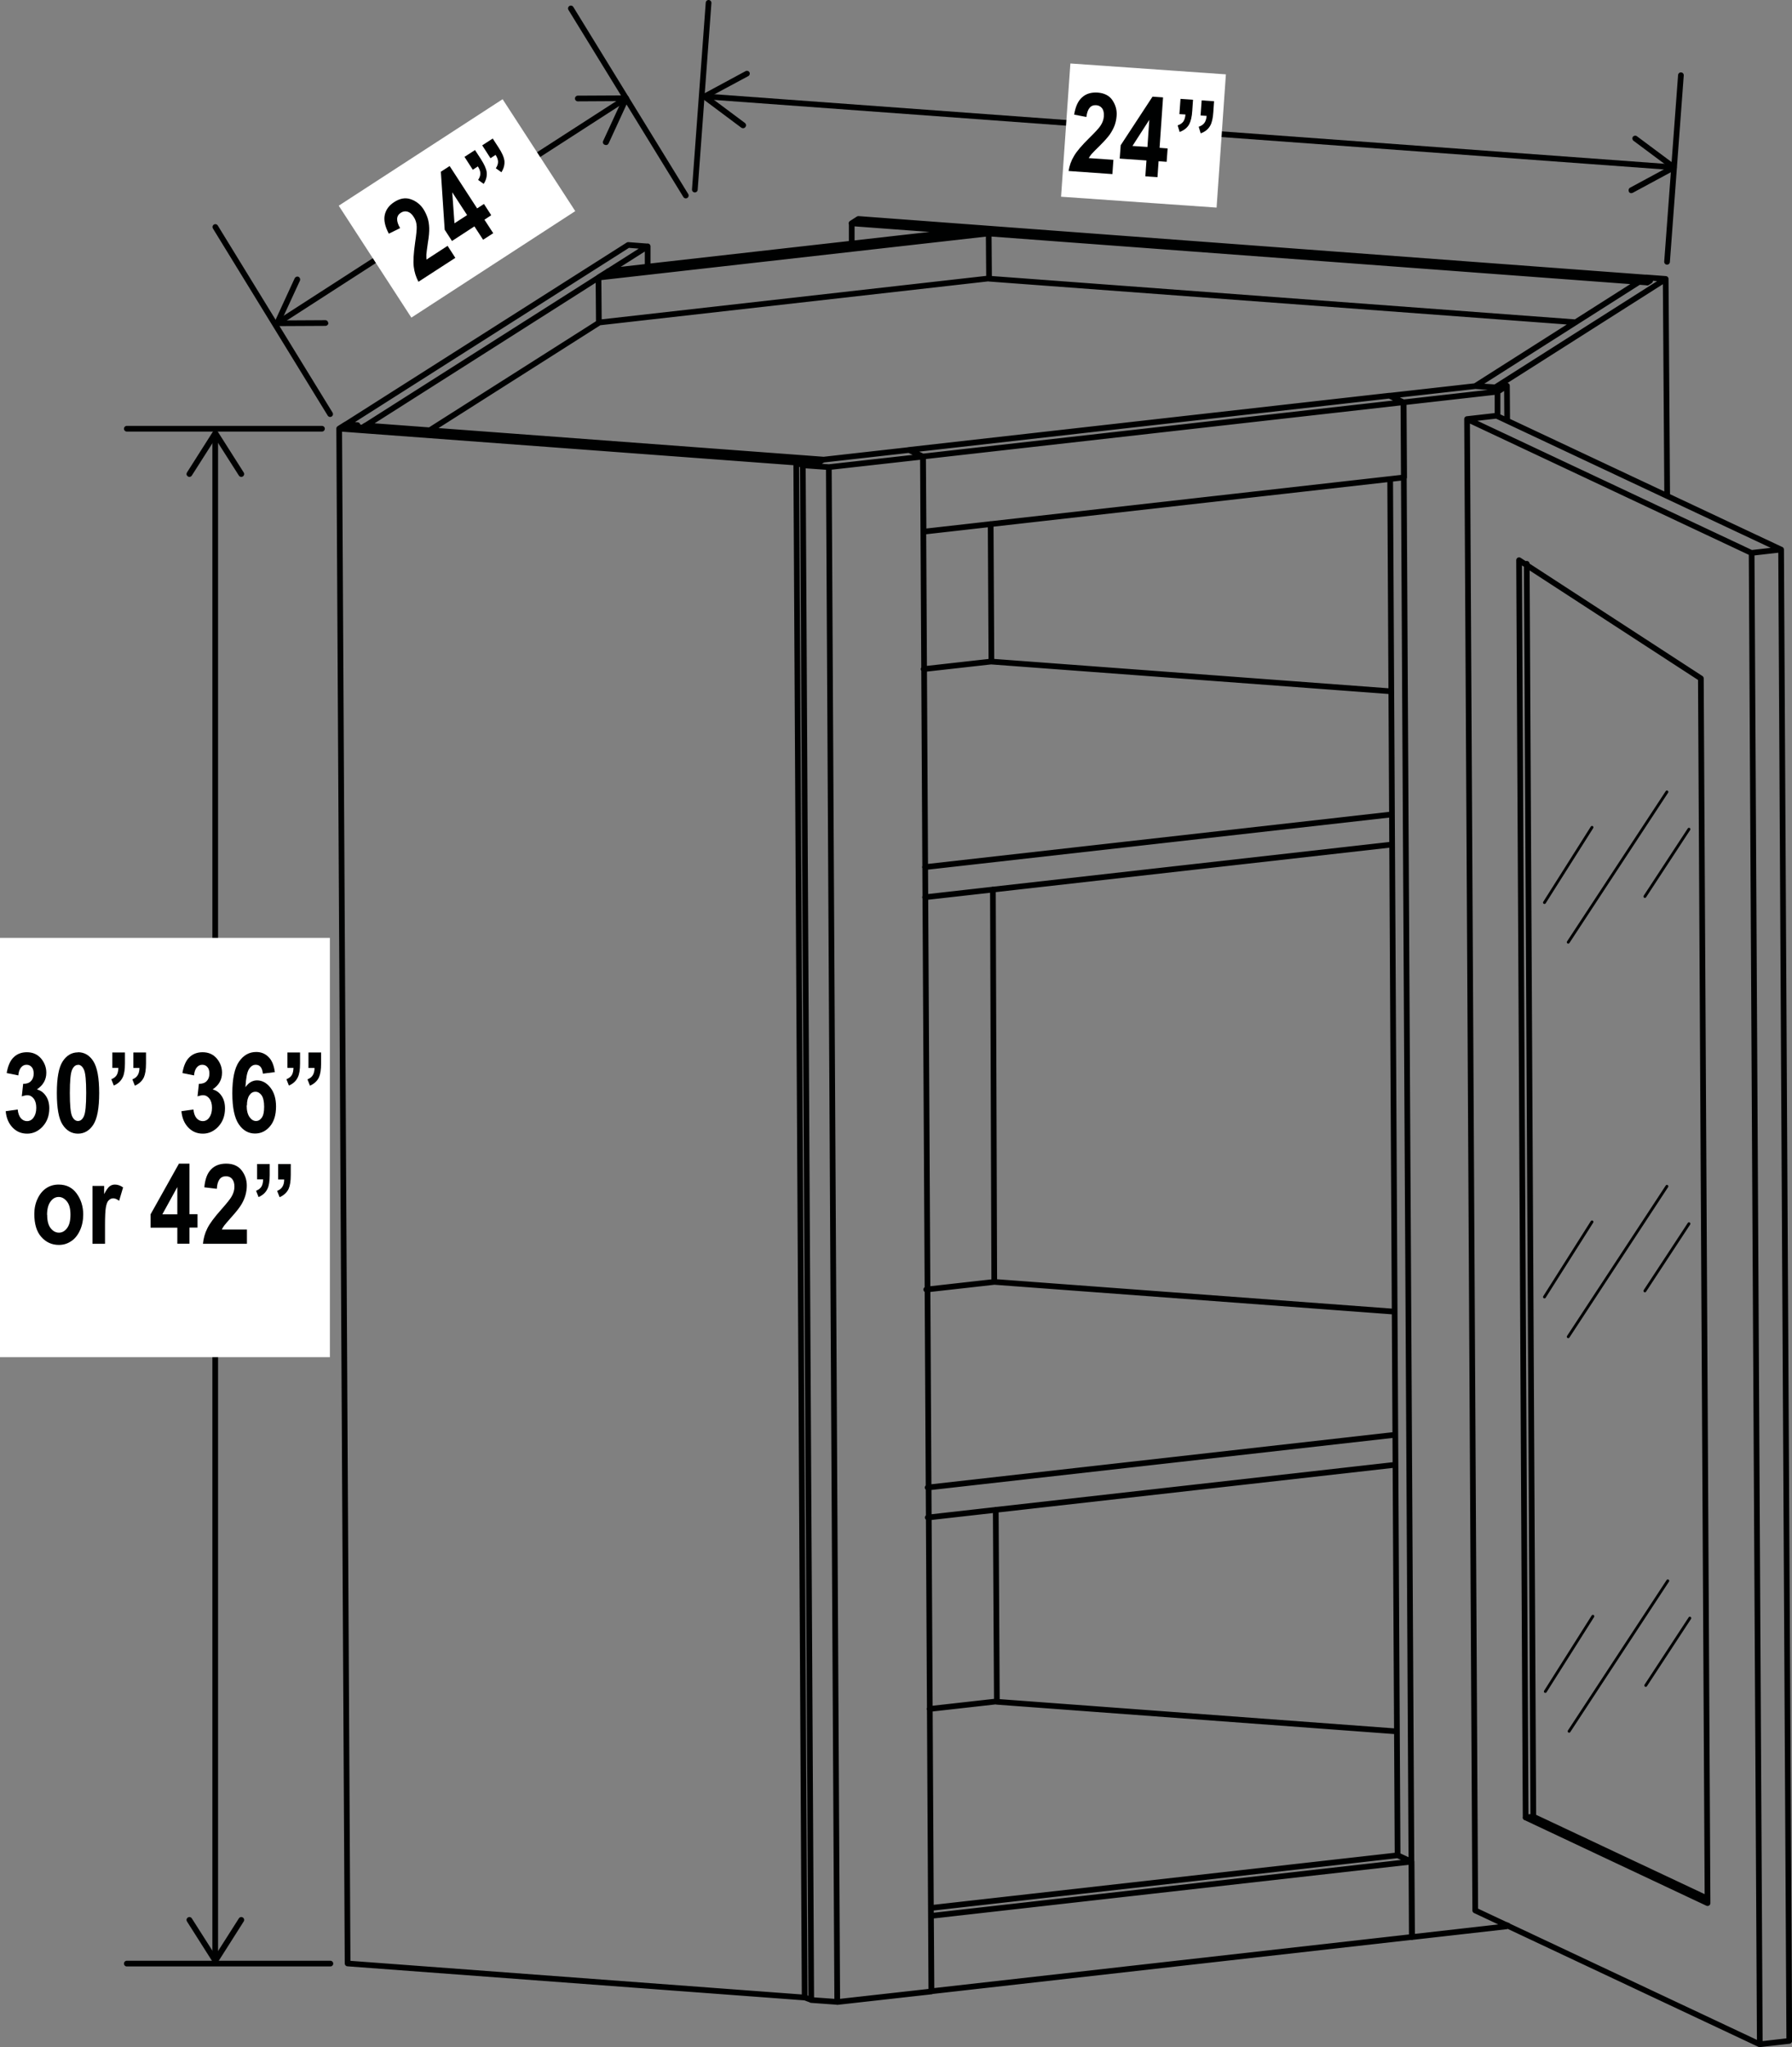 <?xml version="1.0" encoding="UTF-8"?><svg id="Layer_3" xmlns="http://www.w3.org/2000/svg" viewBox="0 0 144.71 165.21"><rect x="0" y="0" width="144.71" height="165.21" fill="#808080" stroke="none"/><defs><style>.cls-1{fill:#000101;}.cls-2{fill:#fff;}.cls-3{stroke-linejoin:round;}.cls-3,.cls-4{stroke-linecap:round;}.cls-3,.cls-4,.cls-5{fill:none;stroke:#000101;}.cls-3,.cls-5{stroke-width:.46px;}.cls-4{stroke-width:.23px;}.cls-4,.cls-5{stroke-miterlimit:10;}</style></defs><line class="cls-5" x1="22.65" y1="25.92" x2="50.27" y2="8.11"/><path class="cls-1" d="M26.5,26.07c0-.13-.1-.23-.23-.23l-3.53,.02,1.48-3.21c.05-.12,0-.25-.11-.31-.12-.05-.25,0-.31,.11l-1.63,3.54c-.03,.07-.03,.15,.02,.22,.04,.07,.12,.11,.2,.11l3.9-.02s.09-.01,.12-.04c.06-.04,.11-.11,.11-.2"/><path class="cls-1" d="M48.82,11.68c-.12-.05-.17-.19-.11-.31l1.48-3.21-3.53,.02c-.13,0-.23-.1-.23-.23,0-.13,.1-.23,.23-.23l3.9-.02c.08,0,.15,.04,.2,.11,.04,.07,.05,.15,.02,.22l-1.63,3.54s-.05,.08-.08,.1c-.06,.04-.15,.05-.22,.02"/><line class="cls-5" x1="17.38" y1="35.29" x2="17.38" y2="157.91"/><path class="cls-1" d="M15.17,38.45c.11,.07,.25,.04,.32-.07l1.9-2.98,1.9,2.98c.07,.11,.21,.14,.32,.07,.11-.07,.14-.21,.07-.32l-2.09-3.29c-.04-.07-.12-.11-.2-.11s-.15,.04-.2,.11l-2.09,3.29s-.04,.08-.04,.12c0,.08,.04,.15,.11,.19"/><path class="cls-1" d="M15.17,154.75c.11-.07,.25-.04,.32,.07l1.9,2.98,1.9-2.98c.07-.11,.21-.14,.32-.07,.11,.07,.14,.21,.07,.32l-2.09,3.29c-.04,.07-.12,.11-.2,.11s-.15-.04-.2-.11l-2.09-3.29s-.04-.08-.04-.12c0-.08,.04-.15,.11-.2"/><line class="cls-5" x1="57.21" y1="7.8" x2="134.85" y2="13.48"/><path class="cls-1" d="M60.2,10.24c.08-.1,.05-.25-.05-.32l-2.83-2.11,3.11-1.67c.11-.06,.15-.2,.09-.31-.06-.11-.2-.15-.31-.09l-3.43,1.85c-.07,.04-.11,.11-.12,.19,0,.08,.03,.15,.09,.2l3.12,2.33s.08,.04,.12,.04c.08,0,.15-.03,.2-.09"/><path class="cls-1" d="M131.54,15.46c-.06-.11-.02-.25,.09-.31l3.11-1.68-2.83-2.11c-.1-.08-.12-.22-.05-.32,.08-.1,.22-.12,.32-.05l3.13,2.33c.06,.05,.1,.12,.09,.2,0,.08-.05,.15-.12,.19l-3.43,1.85s-.08,.03-.13,.03c-.08,0-.15-.05-.19-.12"/><line class="cls-4" x1="134.61" y1="63.91" x2="126.64" y2="76.04"/><line class="cls-4" x1="136.39" y1="66.92" x2="132.83" y2="72.35"/><line class="cls-4" x1="128.56" y1="66.77" x2="124.72" y2="72.84"/><line class="cls-4" x1="134.61" y1="95.74" x2="126.64" y2="107.88"/><line class="cls-4" x1="136.39" y1="98.76" x2="132.83" y2="104.18"/><line class="cls-4" x1="128.56" y1="98.61" x2="124.72" y2="104.67"/><path class="cls-3" d="M26,34.6H10.24m16.44,123.87H10.24M55.38,15.78L46.1,.68M26.66,33.42l-9.27-15.1m38.72-3.02L57.22,.23m77.4,20.9l1.12-15.06m5.71,38.55l.66,120.36m-.66-120.36l2.38-.27m0,0l.66,120.36m-2.38,.27l2.38-.27M120.86,33.55l-2.38,.27m25.34,10.53l-22.97-10.8m-2.38,.27l22.96,10.8m-22.96-10.8l.66,120.36m0,0l22.96,10.8m-18.88-18.3l14.68,6.91m0,0l-.54-98.84m0,0l-14.68-9.54m0,0l.53,101.47m.09-101.18l.53,101.11,14.05,6.61m-14.05-6.61l-.63,.07m-48.5-76.7l37.69-4.25m-32.35-12.34l-5.45,.61m37.73,1.79l-32.28-2.4m-5.33,19.02l37.69-4.25m-37.48,51.89l37.69-4.25m-32.35-12.34l-5.45,.61m37.73,1.78l-32.28-2.4m-5.33,19.02l37.69-4.25M48.33,22.4l31.51-3.56m0,0l.03,3.64m-30.74-.59l-.8,.5,.03,3.64,31.51-3.56m-.03-3.64l-2.21-.17-28.51,3.22m30.88,20.41l.06,11.08m.12,18.41l.11,31.66m.12,18.4l.09,15.47m0,0l-5.44,.61M133.02,22.8l-64.25-4.78m58.47,7.99l-47.37-3.52m-11.09-2.81v-1.65m64.47,4.63l-.23,.15m-64.26-4.78l.56-.36m0,0l63.6,4.73m0,0l-.33,.21m0,0l.65,.05m-20.46,117.07l-32.29-2.39M29.29,34.5l23.01-14.62m0,0v1.66m-3.94,4.51l-13.68,8.69m-6.04-.28l.65,.05m-.42-.2l-.23,.15m23.66-14.57l-1.57-.12-22.77,14.47,.91,.07m105.76,5.72l-.12-17.51m0,0l-13.79,8.76m0,0l-1.59-.12m0,0l13.23-8.41m0,0l.65,.05m-.09-.41l1.59,.12M27.96,34.23l-.57,.36,38.51,2.86m-36.38-3.11l-.23,.15m36.61,2.96l.57-.36-36.94-2.75m-2.14,.25l.68,123.87m0,0l36.92,2.75m1.94-123.51l.68,123.87m-.68-123.87l7.6-.85m0,0l.68,123.87m-7.6,.85l7.6-.85m-10.9-123.38l.53,.21,2.09,.15m-1.06-.24l-1.57-.12m2.17-.24l-.6,.36m7.52-1.14l-6.93,.78m8.06-.26l-1.13-.53m-8.56,1.23l.68,123.87m0,0l2.09,.15m-3.3-124.23l.68,123.87m0,0l.53,.2M113.33,32.47l.68,123.87m-.68-123.87l7.6-.86m0,0v1.97m.68,121.75v.14m-7.6,.86l7.6-.86m-.87-124.21l-1.6-.11m2.16-.24l-.56,.36m.94-.13l-.38-.22m-.37,.7l.75-.48m-2.54,.02l-6.93,.78,1.13,.53m-1.08,6.19l.6,111.08m8.83-118.61l.02,2.8m-.08,121.54l.13-.08m-9.54-123.46l-38.81,4.38m39.94-3.85l-38.81,4.38m0,0l.04,6.07m0,0l38.81-4.38-.04-6.07m-.48,117.27l-37.69,4.25m37.69-4.25l1.12,.52m-38.81,4.38l.04,6.07,38.81-4.38-.04-6.08-38.81,4.38Z"/><line class="cls-4" x1="134.68" y1="127.58" x2="126.71" y2="139.72"/><line class="cls-4" x1="136.46" y1="130.59" x2="132.9" y2="136.02"/><line class="cls-4" x1="128.63" y1="130.44" x2="124.79" y2="136.51"/><rect class="cls-2" y="75.69" width="26.64" height="33.84"/><g><path class="cls-1" d="M.45,89.68l.98-.14c.03,.3,.11,.53,.25,.7,.14,.16,.31,.24,.5,.24,.21,0,.39-.09,.53-.29,.14-.19,.22-.45,.22-.79,0-.31-.07-.56-.21-.74s-.31-.27-.5-.27c-.13,0-.28,.03-.46,.09l.11-1.01c.26,0,.47-.06,.62-.21,.15-.15,.23-.35,.23-.62,0-.22-.05-.4-.16-.52-.11-.13-.25-.19-.42-.19s-.32,.07-.44,.22c-.12,.14-.2,.36-.22,.64l-.94-.19c.1-.59,.29-1.02,.57-1.28,.28-.27,.64-.4,1.06-.4,.48,0,.86,.17,1.15,.51,.28,.34,.42,.72,.42,1.14,0,.28-.06,.53-.19,.76-.13,.23-.32,.42-.57,.59,.3,.08,.54,.25,.72,.52,.19,.27,.28,.61,.28,1.01,0,.59-.18,1.08-.53,1.46-.35,.38-.77,.58-1.25,.58s-.86-.16-1.18-.49-.51-.77-.56-1.33Z"/><path class="cls-1" d="M6.3,84.92c.51,0,.93,.24,1.24,.73s.47,1.34,.47,2.56-.16,2.07-.47,2.55-.73,.73-1.24,.73-.93-.24-1.24-.72c-.32-.48-.47-1.34-.47-2.57s.16-2.06,.47-2.54,.73-.73,1.24-.73Zm0,1.02c-.2,0-.36,.13-.48,.4-.12,.26-.18,.89-.18,1.87s.06,1.61,.18,1.87c.12,.26,.28,.39,.48,.39s.36-.13,.48-.4c.12-.26,.18-.88,.18-1.87s-.06-1.61-.18-1.87c-.12-.26-.28-.4-.48-.4Z"/></g><path class="cls-1" d="M9.08,84.94h1.01v.89c0,.5-.06,.87-.18,1.11-.14,.3-.38,.52-.72,.67l-.2-.51c.2-.08,.34-.19,.43-.33s.13-.34,.14-.59h-.49v-1.24Zm1.7,0h1.01v.89c0,.49-.06,.86-.17,1.11-.14,.3-.39,.53-.73,.68l-.2-.51c.2-.08,.34-.19,.43-.34,.09-.14,.14-.34,.14-.58h-.49v-1.24Z"/><g><path class="cls-1" d="M14.64,89.68l.98-.14c.03,.3,.11,.53,.25,.7,.14,.16,.31,.24,.5,.24,.21,0,.39-.09,.53-.29,.14-.19,.22-.45,.22-.79,0-.31-.07-.56-.21-.74s-.31-.27-.5-.27c-.13,0-.28,.03-.46,.09l.11-1.01c.26,0,.47-.06,.62-.21,.15-.15,.23-.35,.23-.62,0-.22-.05-.4-.16-.52-.11-.13-.25-.19-.42-.19s-.32,.07-.44,.22c-.12,.14-.2,.36-.22,.64l-.94-.19c.1-.59,.29-1.02,.57-1.28,.28-.27,.64-.4,1.06-.4,.48,0,.86,.17,1.15,.51,.28,.34,.42,.72,.42,1.14,0,.28-.06,.53-.19,.76-.13,.23-.32,.42-.57,.59,.3,.08,.54,.25,.72,.52,.19,.27,.28,.61,.28,1.01,0,.59-.18,1.08-.53,1.46-.35,.38-.77,.58-1.25,.58s-.86-.16-1.18-.49-.51-.77-.56-1.33Z"/><path class="cls-1" d="M22.21,86.52l-.98,.13c-.05-.48-.24-.72-.58-.72-.22,0-.4,.12-.55,.36s-.24,.73-.28,1.45c.13-.18,.27-.32,.42-.41,.16-.09,.33-.14,.51-.14,.41,0,.77,.19,1.08,.58s.46,.9,.46,1.53c0,.68-.16,1.21-.49,1.6-.33,.39-.73,.58-1.21,.58-.53,0-.97-.25-1.31-.75s-.52-1.33-.52-2.5,.18-2.03,.54-2.55c.36-.52,.82-.78,1.39-.78,.39,0,.72,.13,.99,.4,.27,.26,.44,.67,.51,1.2Zm-2.29,2.7c0,.41,.08,.72,.23,.93s.32,.32,.52,.32,.34-.09,.47-.27,.19-.47,.19-.88-.07-.73-.2-.92c-.14-.19-.3-.29-.5-.29s-.36,.09-.49,.28-.2,.46-.2,.82Z"/></g><path class="cls-1" d="M23.22,84.94h1.01v.89c0,.5-.06,.87-.18,1.11-.14,.3-.38,.52-.72,.67l-.2-.51c.2-.08,.34-.19,.43-.33s.13-.34,.14-.59h-.49v-1.24Zm1.7,0h1.01v.89c0,.49-.06,.86-.17,1.11-.14,.3-.39,.53-.73,.68l-.2-.51c.2-.08,.34-.19,.43-.34,.09-.14,.14-.34,.14-.58h-.49v-1.24Z"/><g><path class="cls-1" d="M2.77,97.98c0-.46,.09-.88,.27-1.25,.18-.38,.42-.66,.71-.85s.62-.28,.99-.28c.62,0,1.1,.24,1.45,.72,.35,.48,.53,1.05,.53,1.69,0,.48-.09,.92-.27,1.3-.18,.39-.42,.68-.72,.87-.3,.2-.62,.29-.98,.29-.57,0-1.04-.22-1.42-.65-.38-.43-.56-1.05-.56-1.86Zm1.04,.07c0,.47,.09,.83,.28,1.07,.19,.24,.41,.36,.67,.36s.47-.12,.66-.37c.18-.24,.27-.6,.27-1.08s-.09-.82-.28-1.06c-.19-.24-.41-.37-.67-.37s-.48,.12-.66,.37c-.18,.24-.28,.6-.28,1.07Z"/><path class="cls-1" d="M8.49,100.38h-1.02v-4.67h.94v.66c.16-.31,.31-.52,.43-.62,.13-.1,.27-.15,.44-.15,.23,0,.45,.08,.66,.23l-.32,1.08c-.17-.13-.33-.2-.47-.2-.14,0-.26,.05-.37,.16-.11,.1-.18,.29-.23,.57-.05,.27-.07,.77-.07,1.5v1.44Z"/></g><path class="cls-1" d="M14.32,100.38v-1.3h-2.16v-1.08l2.29-4.09h.85v4.08h.65v1.08h-.65v1.3h-.98Zm0-2.38v-2.2l-1.21,2.2h1.21Z"/><g><path class="cls-1" d="M19.94,99.23v1.15h-3.55c.04-.43,.15-.84,.35-1.24,.19-.39,.57-.9,1.14-1.54,.45-.51,.72-.85,.82-1.03,.15-.26,.23-.52,.23-.79,0-.28-.06-.49-.19-.64s-.29-.21-.5-.21c-.45,0-.69,.34-.73,1.01l-1.01-.12c.06-.66,.24-1.14,.55-1.45,.3-.31,.71-.46,1.21-.46,.55,0,.97,.18,1.25,.54,.28,.36,.42,.77,.42,1.24,0,.26-.04,.52-.11,.77-.07,.25-.18,.5-.33,.75-.15,.25-.4,.57-.75,.96-.33,.37-.53,.61-.62,.72-.09,.12-.16,.23-.21,.34h2.01Z"/><path class="cls-1" d="M20.77,93.94h1.01v.89c0,.5-.06,.87-.18,1.11-.14,.3-.38,.52-.72,.67l-.2-.51c.2-.08,.34-.19,.43-.33s.13-.34,.14-.59h-.49v-1.24Zm1.7,0h1.01v.89c0,.49-.06,.86-.17,1.11-.14,.3-.39,.53-.73,.68l-.2-.51c.2-.08,.34-.19,.43-.34,.09-.14,.14-.34,.14-.58h-.49v-1.24Z"/></g><rect class="cls-2" x="86.95" y="4.65" width="10.78" height="12.59" transform="translate(74.98 102.29) rotate(-86)"/><g><path class="cls-1" d="M89.91,12.91l-.08,1.14-3.54-.25c.07-.43,.21-.83,.44-1.21,.22-.38,.63-.86,1.24-1.46,.48-.47,.78-.8,.89-.97,.17-.25,.26-.5,.28-.77,.02-.28-.03-.5-.14-.65-.12-.15-.28-.24-.48-.25-.45-.03-.71,.29-.79,.95l-.99-.19c.11-.65,.32-1.12,.65-1.4,.32-.29,.74-.41,1.24-.38,.55,.04,.96,.25,1.21,.63,.25,.38,.37,.8,.33,1.26-.02,.26-.07,.51-.16,.76-.09,.24-.22,.48-.38,.72-.17,.24-.44,.54-.81,.91-.35,.34-.57,.57-.67,.68-.09,.11-.17,.22-.23,.33l2.01,.14Z"/><path class="cls-1" d="M92.49,14.24l.09-1.29-2.16-.15,.08-1.08,2.57-3.92,.85,.06-.28,4.07,.65,.05-.08,1.08-.65-.05-.09,1.29-.98-.07Zm.17-2.38l.15-2.19-1.36,2.11,1.21,.08Z"/></g><path class="cls-1" d="M95.33,7.98l1.01,.07-.06,.88c-.03,.5-.12,.86-.25,1.1-.16,.29-.42,.49-.77,.62l-.16-.53c.2-.07,.35-.17,.45-.3,.1-.14,.16-.33,.18-.58l-.49-.03,.09-1.23Zm1.7,.12l1.01,.07-.06,.88c-.03,.49-.12,.86-.25,1.09-.16,.29-.42,.5-.77,.62l-.16-.53c.2-.07,.36-.17,.46-.31,.1-.14,.16-.33,.18-.57l-.49-.03,.09-1.23Z"/><rect class="cls-2" x="29.02" y="11.43" width="15.78" height="10.77" transform="translate(-3.21 22.82) rotate(-33)"/><g><path class="cls-1" d="M36.15,19.85l.62,.96-2.98,1.93c-.2-.38-.33-.79-.38-1.23-.05-.43-.01-1.07,.11-1.91,.1-.67,.14-1.1,.13-1.31-.01-.3-.09-.56-.24-.78-.15-.24-.32-.38-.51-.43-.18-.05-.36-.02-.53,.09-.38,.24-.4,.66-.06,1.24l-.91,.45c-.31-.58-.42-1.09-.33-1.51,.09-.42,.34-.77,.76-1.04,.46-.3,.91-.38,1.34-.23,.43,.15,.78,.42,1.03,.81,.14,.22,.25,.46,.33,.7s.12,.52,.13,.81c.01,.29-.02,.69-.11,1.21-.07,.48-.11,.8-.12,.94,0,.15,0,.28,.01,.4l1.69-1.1Z"/><path class="cls-1" d="M39.02,19.36l-.71-1.09-1.81,1.18-.59-.91-.31-4.68,.71-.46,2.22,3.42,.55-.36,.59,.91-.55,.36,.71,1.09-.82,.53Zm-1.3-2l-1.2-1.84,.18,2.5,1.02-.66Z"/></g><path class="cls-1" d="M37.51,12.66l.85-.55,.48,.74c.27,.42,.42,.76,.46,1.03,.04,.33-.04,.65-.24,.96l-.45-.32c.12-.18,.18-.35,.18-.52,0-.17-.07-.36-.2-.57l-.41,.27-.67-1.04Zm1.43-.93l.85-.55,.48,.74c.27,.41,.42,.76,.46,1.02,.04,.33-.04,.65-.24,.96l-.45-.32c.12-.18,.18-.35,.18-.52s-.07-.36-.2-.56l-.41,.27-.67-1.04Z"/></svg>